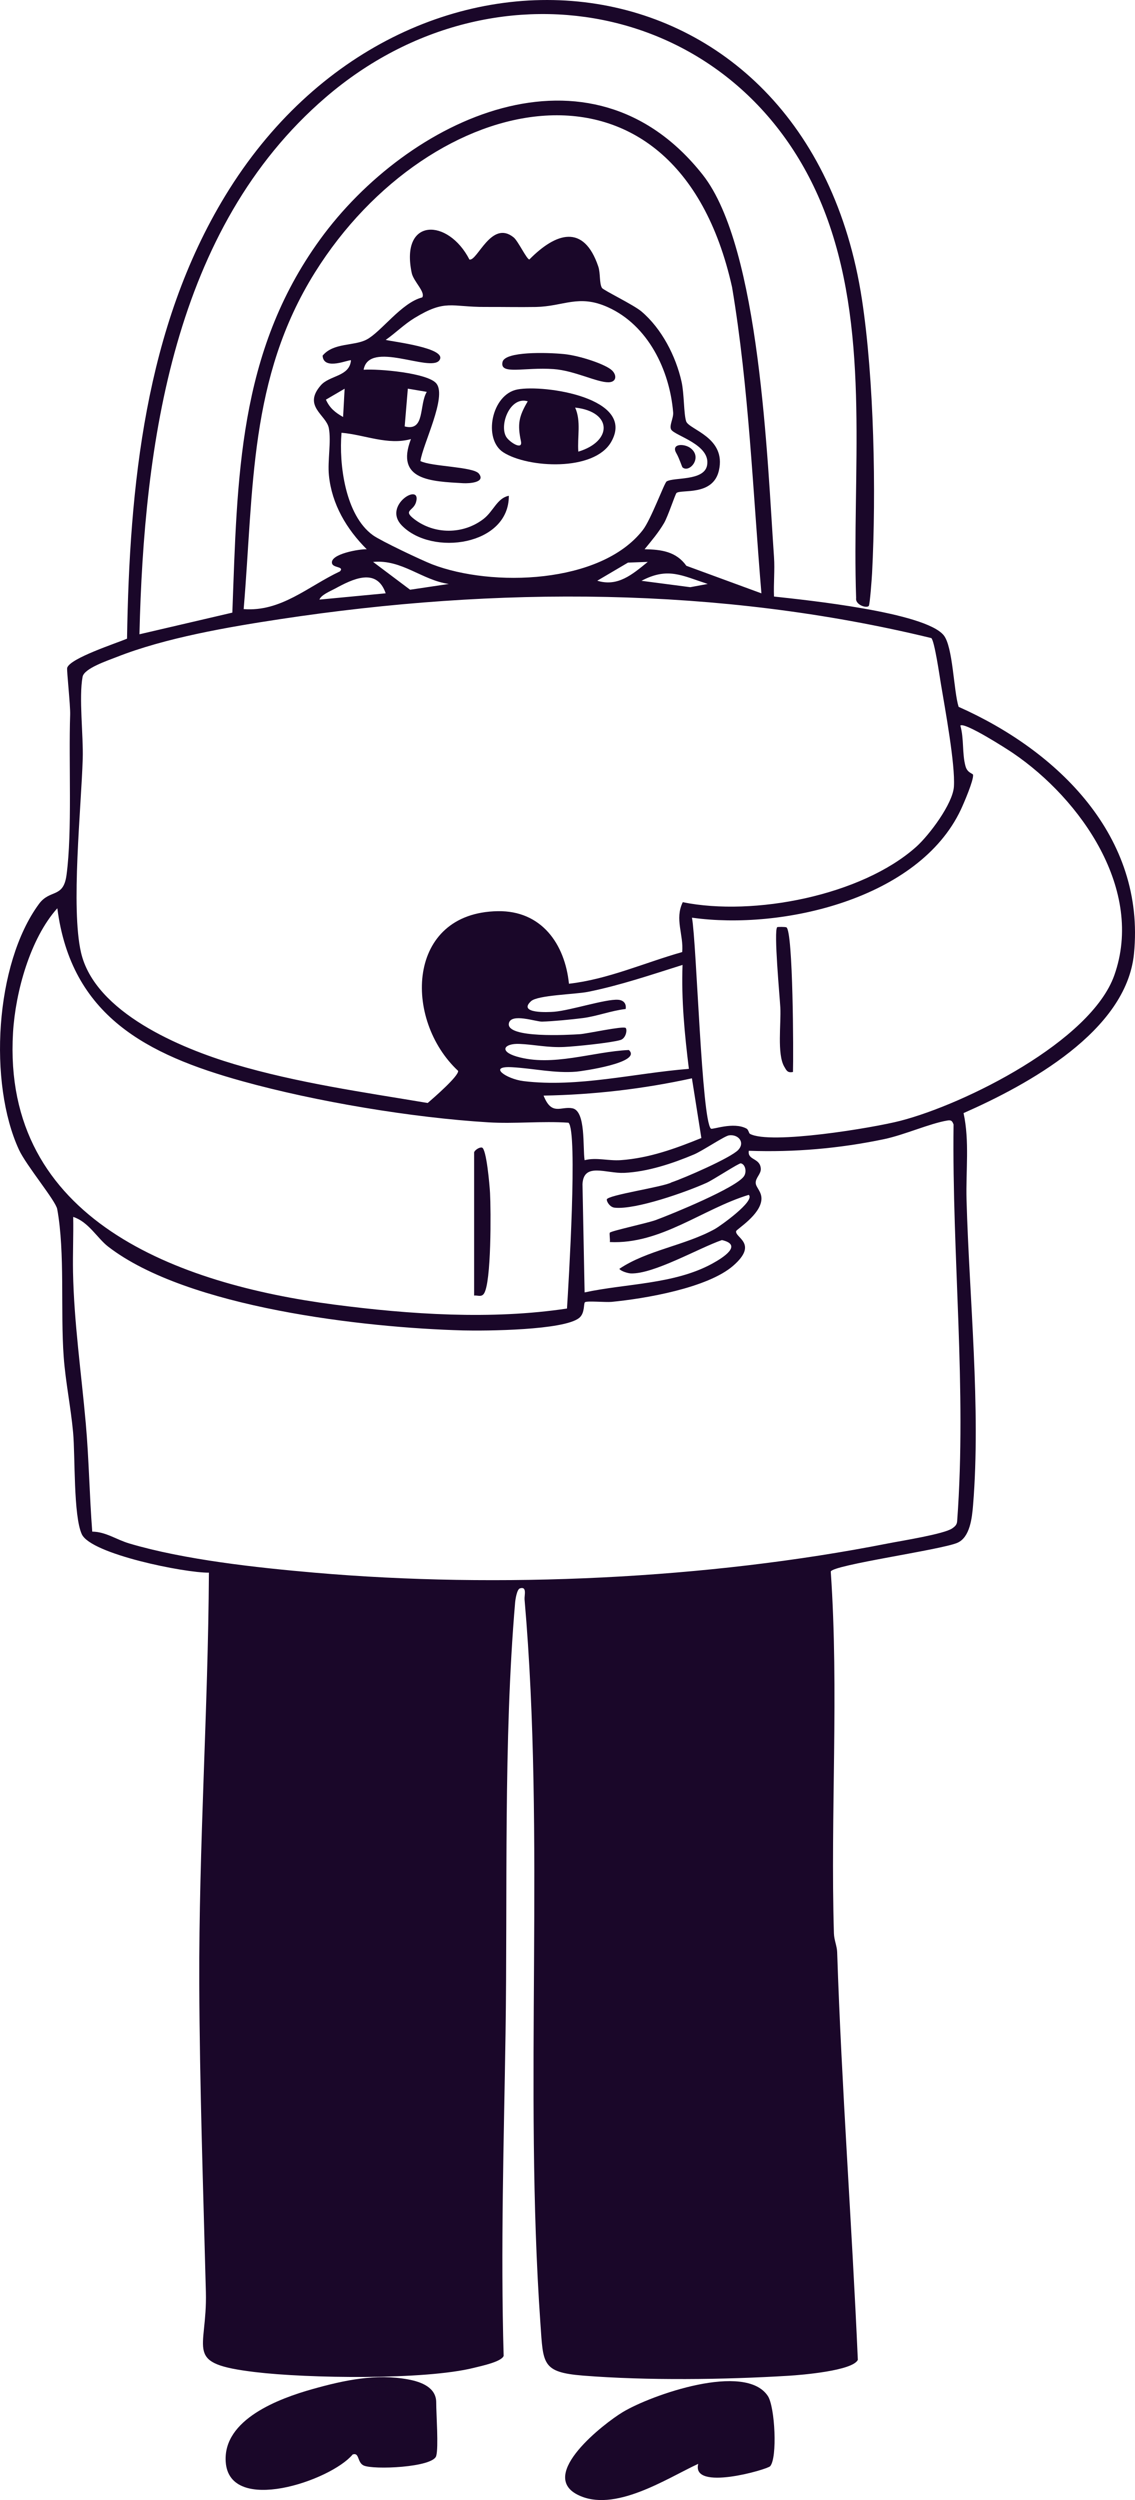 <svg width="326" height="718" viewBox="0 0 326 718" fill="none" xmlns="http://www.w3.org/2000/svg">
<g clip-path="url(#clip0_6529_6479)">
<path d="M148.637 111.846C156.38 110.387 182.802 114.293 175.542 126.923C170.618 135.49 151.631 134.428 144.578 129.917C138.665 126.135 141.152 113.256 148.629 111.846H148.637ZM151.589 115.255C146.516 113.721 143.356 121.989 145.385 125.439C146.292 126.964 150.217 129.485 149.627 126.716C148.595 121.815 149.003 119.617 151.581 115.255H151.589ZM166.11 129.709C175.949 126.765 175.966 118.257 165.196 117.054C166.967 120.994 165.786 125.513 166.11 129.709Z" fill="#1A0729"/>
<path d="M146.15 142.381C146.242 156.662 124.069 159.846 115.395 150.898C109.756 145.085 121.242 138.326 119.487 144.247C118.722 146.826 115.628 146.519 119.004 149.107C124.818 153.56 133.035 153.502 138.823 149.082C141.751 146.843 142.757 143.053 146.15 142.381Z" fill="#1A0729"/>
<path d="M175.833 106.423C177.197 107.783 177.097 109.74 174.793 109.79C171.458 109.848 165 106.423 159 106C150.5 105.401 143.464 107.767 144.337 103.952C145.044 100.892 157 101.197 162.01 101.688C166.5 102.128 174.061 104.648 175.833 106.423Z" fill="#1A0729"/>
<path d="M196.043 134.237C195.868 134.088 195.136 131.667 194.246 130.132C192.649 127.371 196.542 127.296 198.38 128.731C201.856 131.451 198.005 135.913 196.043 134.237Z" fill="#1A0729"/>
<path d="M249.528 174.027C248.779 174.79 245.585 173.612 245.901 171.763C244.687 136.145 249.943 97.309 237.759 63.225C215.504 0.97 142.923 -14.512 93.538 27.964C49.742 65.63 41.351 127.512 40.053 182.162L66.734 175.943C68.172 137.256 68.372 101.29 91.892 68.823C117.133 33.993 169.512 9.205 201.848 50.205C218.331 71.112 220.402 132.471 222.315 160.02C222.573 163.76 222.157 167.583 222.315 171.323C231.671 172.343 265.604 175.826 271.035 182.419C273.738 185.695 273.896 198.499 275.343 203.002C303.877 215.682 329.052 240.237 325.701 273.948C323.488 296.198 295.17 311.548 276.757 319.675C278.511 327.736 277.389 336.269 277.613 344.529C278.378 372.526 281.755 404.346 279.493 432.243C279.193 435.933 278.603 441.531 274.968 443.09C270.195 445.13 239.057 449.459 238.616 451.35C240.995 485.882 238.499 520.654 239.522 555.244C239.581 557.167 240.404 558.917 240.454 560.642C241.735 599.644 244.687 638.629 246.392 677.738C244.887 680.865 230.316 682.075 226.44 682.307C208.127 683.427 185.755 683.717 167.466 682.258C155.582 681.304 156.031 678.858 155.224 667.339C150.433 598.98 156.638 528.217 150.666 459.353C150.567 458.2 151.448 455.496 149.327 456.176C148.471 456.45 148.038 459.295 147.955 460.24C144.562 500.004 145.818 543.915 145.202 584.111C144.728 614.936 143.772 645.744 144.662 676.602C144.005 678.294 138.333 679.471 136.179 680.01C122.082 683.568 88.216 683.054 73.271 681.246C52.42 678.733 59.573 675.383 59.132 658.266C58.384 628.959 57.344 599.038 57.236 569.723C57.094 530.24 59.773 491.131 60.005 451.657C53.227 451.756 26.115 446.366 23.487 440.602C21.058 435.278 21.615 418.27 21 411.428C20.351 404.23 18.829 396.932 18.297 389.709C17.332 376.531 18.721 359.788 16.434 347.249C15.993 344.828 7.535 334.735 5.439 330.182C-3.36 311.125 -1.497 276.876 11.178 259.626C14.388 255.248 18.205 258.109 19.112 251.259C20.784 238.645 19.686 218.991 20.151 205.266C20.243 202.604 19.112 192.445 19.295 191.799C20.093 189.037 33.458 184.716 36.486 183.423C37.193 139.802 41.609 94.133 64.713 56.185C116.16 -28.32 231.896 -16.793 247.573 86.006C251.058 108.861 251.69 141.32 250.484 164.581C250.409 166.016 249.86 173.695 249.528 174.035V174.027ZM218.697 170.403C216.227 141.079 215.129 111.531 210.272 82.498C193.997 9.479 123.421 25.501 90.461 78.244C71.483 108.612 72.905 140.424 69.986 174.931C80.756 175.76 88.49 168.396 97.647 164.092C98.969 162.666 95.709 163.138 95.368 161.82C94.661 159.083 103.427 157.632 105.34 157.748C99.56 151.976 95.293 144.836 94.47 136.493C94.054 132.314 95.177 126.774 94.445 122.951C93.713 119.128 86.877 116.698 92.141 110.661C94.686 107.742 100.392 108.198 100.807 103.487C100.416 103.106 92.915 106.622 92.657 102.136C95.809 98.354 101.631 99.44 105.282 97.533C109.465 95.352 115.32 86.902 121.275 85.417C122.273 83.875 118.772 80.839 118.256 78.401C114.888 62.388 128.743 62.645 134.831 74.537C137.085 75.109 141.144 62.985 147.539 68.184C148.828 69.238 151.29 74.504 152.047 74.52C159.707 66.766 167.666 64.237 171.832 76.51C172.506 78.493 172.09 81.32 172.897 82.689C173.288 83.344 182.004 87.548 184.249 89.456C190.071 94.398 194.121 102.285 195.76 109.632C196.533 113.091 196.367 118.771 197.074 120.985C197.856 123.415 208.701 125.563 206.48 135.166C204.775 142.547 195.66 140.474 194.313 141.577C193.955 141.875 191.867 148.294 190.736 150.218C189.106 152.996 187.152 155.277 185.139 157.74C190.013 157.806 194.238 158.428 197.14 162.491L218.689 170.403H218.697ZM98.096 124.286C97.323 133.325 99.161 147.971 107.12 153.718C109.39 155.351 121.1 160.899 124.136 162.077C141.202 168.653 172.514 167.782 184.615 152.25C186.986 149.206 190.803 138.699 191.46 138.276C193.439 136.991 202.205 138.243 203.087 133.665C204.234 127.694 193.888 125.182 192.791 123.39C192.117 122.304 193.481 120.106 193.348 118.456C192.342 106.257 186.121 93.42 174.602 88.228C166.169 84.43 161.944 88.004 153.885 88.162C149.02 88.253 144.196 88.129 139.389 88.154C129.508 88.204 128.036 85.848 119.021 91.355C116.06 93.163 113.624 95.634 110.787 97.616C112.393 98.089 128.777 99.921 126.198 103.479C123.62 107.037 105.972 97.558 104.442 106.191C108.584 105.867 122.972 107.086 125.375 110.18C128.386 114.061 121.433 127.562 120.759 132.413C123.936 134.038 135.954 133.989 137.551 136.029C139.555 138.575 134.815 138.873 133.035 138.774C123.886 138.243 113.449 137.994 118.031 126.102C111.37 127.951 104.766 124.858 98.088 124.286H98.096ZM98.994 111.631L93.613 114.774C94.686 117.196 96.291 118.489 98.545 119.758L98.986 111.631H98.994ZM122.581 112.543L117.141 111.623L116.235 122.47C122.173 123.987 120.302 116.35 122.581 112.535V112.543ZM128.918 167.708C121.225 166.646 115.462 160.601 107.161 161.38L117.79 169.366L128.918 167.708ZM186.054 161.372L180.374 161.579L171.55 166.779C177.43 168.587 181.58 165.021 186.054 161.372ZM203.278 167.708C195.793 165.278 191.809 162.823 184.249 166.804L198.263 168.636L203.278 167.708ZM110.779 170.403C108.209 162.856 101.248 166.323 96.258 169.035C94.936 169.756 92.249 170.826 91.742 172.202L110.779 170.395V170.403ZM267.483 183.249C206.488 168.413 142.483 168.413 80.556 177.8C65.611 180.064 47.447 183.174 33.458 188.714C30.88 189.734 24.169 191.948 23.719 194.378C22.622 200.357 23.969 211.179 23.761 217.93C23.328 232.094 20.326 260.713 23.262 273.517C27.221 290.824 52.055 301.091 67.258 305.61C85.355 310.993 104.259 313.655 122.847 316.773C124.452 315.388 131.837 309.002 131.579 307.543C115.819 292.856 116.692 262.114 142.982 261.683C155.515 261.476 162.268 271.087 163.416 282.523C174.627 281.254 185.148 276.477 195.943 273.426C196.392 268.475 193.722 263.947 196.109 259.104C216.41 263.225 247.448 257.23 263.142 243.215C266.876 239.881 273.663 230.85 273.987 225.916C274.403 219.538 271.417 203.45 270.236 196.335C269.887 194.22 268.39 183.904 267.483 183.249ZM215.379 325.621C221.184 328.806 250.775 323.921 258.609 321.889C277.197 317.088 313.359 299.034 320.062 280.077C328.72 255.596 310.481 229.581 290.995 216.312C289.04 214.977 276.981 207.273 275.833 208.384C276.931 212.166 276.307 216.395 277.314 220.044C277.863 222.043 279.435 222.084 279.493 222.532C279.676 224.091 276.865 230.634 275.991 232.5C263.924 258.167 224.66 267.223 198.754 263.549C200.084 270.93 201.532 321.748 204.193 324.137C204.617 324.518 210.68 322.072 214.439 324.137C214.963 324.427 215.113 325.472 215.379 325.613V325.621ZM163.283 322.437C155.656 321.914 147.889 322.793 140.262 322.329C118.248 320.977 90.844 316.408 69.595 310.512C42.241 302.924 20.443 291.778 16.467 260.845C8.674 269.52 4.441 284.878 3.743 296.53C0.524 350.5 51.356 368.836 95.95 374.665C117.715 377.51 141.16 379.069 162.85 375.802C163.291 369.026 165.986 324.742 163.283 322.445V322.437ZM196.026 277.124C187.127 279.919 178.037 283.021 168.872 284.853C165.179 285.591 154.434 285.774 152.521 287.54C148.629 291.131 157.403 290.716 159.191 290.567C163.923 290.169 173.986 286.877 177.521 287.126C179.093 287.233 179.958 288.212 179.708 289.779C175.542 290.252 171.525 291.853 167.358 292.392C164.331 292.781 158.642 293.337 155.681 293.403C153.935 293.445 146.799 290.882 146.167 293.868C145.227 298.271 163.441 297.21 166.551 297.011C168.597 296.878 179.035 294.581 179.708 295.219C180.216 295.7 179.817 298.205 178.203 298.686C175.4 299.515 165.395 300.519 162.069 300.684C157.361 300.917 153.427 299.98 149.203 299.805C144.745 299.623 143.298 301.92 148.371 303.421C158.717 306.465 170.211 302.011 180.623 301.555C184.59 305.196 167.025 307.651 165.562 307.775C159.407 308.297 153.261 306.846 147.082 306.498C139.921 306.091 145.477 309.89 150.359 310.487C166.019 312.394 182.345 308.181 197.864 306.97C196.641 297.069 195.677 287.134 196.042 277.133L196.026 277.124ZM198.745 309.682C184.715 312.751 170.493 314.401 156.13 314.65C158.476 320.571 161.104 317.643 164.397 318.29C168.331 319.053 167.341 329.56 167.915 333.201C171.308 332.322 174.66 333.441 178.328 333.184C186.47 332.604 194.005 329.859 201.448 326.832L198.737 309.691L198.745 309.682ZM26.489 439.873C30.364 439.906 33.358 442.145 37.134 443.273C52.928 447.966 73.844 450.23 90.386 451.665C143.289 456.251 203.07 453.523 255.141 443.248C258.842 442.518 271.151 440.577 273.496 438.944C274.345 438.355 274.885 437.866 274.927 436.754C277.705 398.723 273.413 360.974 273.887 322.934C273.505 322.014 273.305 321.607 272.141 321.798C267.018 322.652 259.799 325.928 253.902 327.164C241.128 329.834 228.145 330.97 215.08 330.497C214.622 333.276 218.298 332.471 218.523 335.614C218.631 337.182 216.926 338.276 217.067 339.835C217.184 341.096 218.83 342.282 218.706 344.446C218.448 348.908 211.587 352.996 211.445 353.568C210.979 355.443 217.982 357.093 210.572 363.528C203.228 369.905 185.239 372.974 175.625 373.894C173.97 374.052 168.539 373.538 168.015 373.994C167.566 374.392 168.048 377.095 166.377 378.48C162.035 382.071 139.364 382.254 132.96 382.088C104.575 381.316 53.776 375.578 31.055 358.013C27.928 355.6 25.416 350.881 21.025 349.488C21.125 354.763 20.875 360.07 20.975 365.353C21.258 379.79 23.337 394.17 24.634 408.733C25.549 419.057 25.699 429.556 26.497 439.889L26.489 439.873ZM212.069 330.216C214.065 328.068 212.036 325.679 209.374 326.069C208.077 326.26 201.764 330.522 199.353 331.542C193.231 334.13 185.979 336.543 179.284 336.842C174.086 337.074 167.608 333.723 167.308 340.101L167.915 371.174C179.792 368.595 193.597 368.885 204.526 362.931C207.811 361.14 213.408 357.524 207.353 356.139C200.733 358.428 187.726 365.966 181.172 365.717C180.39 365.684 178.386 365.12 177.887 364.407C185.838 359.042 196.858 357.682 205.382 352.938C206.746 352.183 217.001 344.927 215.063 343.152C201.764 347.208 189.813 357.408 175.159 356.711C175.284 355.973 174.96 354.265 175.159 354.016C175.592 353.485 185.896 351.288 188.325 350.4C192.89 348.725 211.67 341.038 213.724 337.745C214.572 336.385 213.99 334.32 212.776 334.105C212.219 334.005 204.858 338.84 202.979 339.686C197.174 342.315 182.503 347.506 176.515 346.835C175.167 346.685 174.269 345.143 174.278 344.504C174.294 343.219 190.678 340.88 192.882 339.562C196.483 338.359 209.931 332.529 212.069 330.224V330.216Z" fill="#1A0729"/>
<path d="M125.292 705.329C124.36 708.646 107.111 709.376 104.417 708.057C102.562 707.145 103.252 704.234 101.298 704.906C94.994 712.469 65.844 722.329 64.829 707.02C64.014 694.788 80.231 688.809 89.729 686.139C98.811 683.585 107.985 681.611 117.366 683.377C120.909 684.049 125.292 685.616 125.292 689.954C125.292 693.453 125.999 702.808 125.292 705.329Z" fill="#1A0729"/>
<path d="M221.209 708.281C220.369 709.235 198.513 715.579 200.55 707.593C191.443 711.822 176.357 721.84 165.844 716.441C154.583 710.661 173.429 696.024 178.868 692.74C187.085 687.789 214.073 678.31 220.544 688.113C222.606 691.239 223.321 705.884 221.209 708.281Z" fill="#1A0729"/>
<path d="M136.179 330.929C136.345 330.357 137.626 329.403 138.433 329.577C139.713 329.851 140.628 340.308 140.753 342.647C141.011 347.481 141.16 368.487 138.981 371.547C138.225 372.609 137.202 371.946 136.179 372.078V330.929Z" fill="#1A0729"/>
<path d="M225.883 266.327C227.812 267.504 227.921 302.981 227.763 307.866C226.199 308.181 225.916 307.476 225.243 306.315C223.155 302.708 224.378 293.909 224.128 289.34C223.962 286.288 222.19 267.256 223.238 266.269C223.338 266.178 225.592 266.153 225.883 266.335V266.327Z" fill="#1A0729"/>
</g>
<defs>
<clipPath id="clip0_6529_6479">
<rect width="326" height="718" fill="white"/>
</clipPath>
</defs>
</svg>
